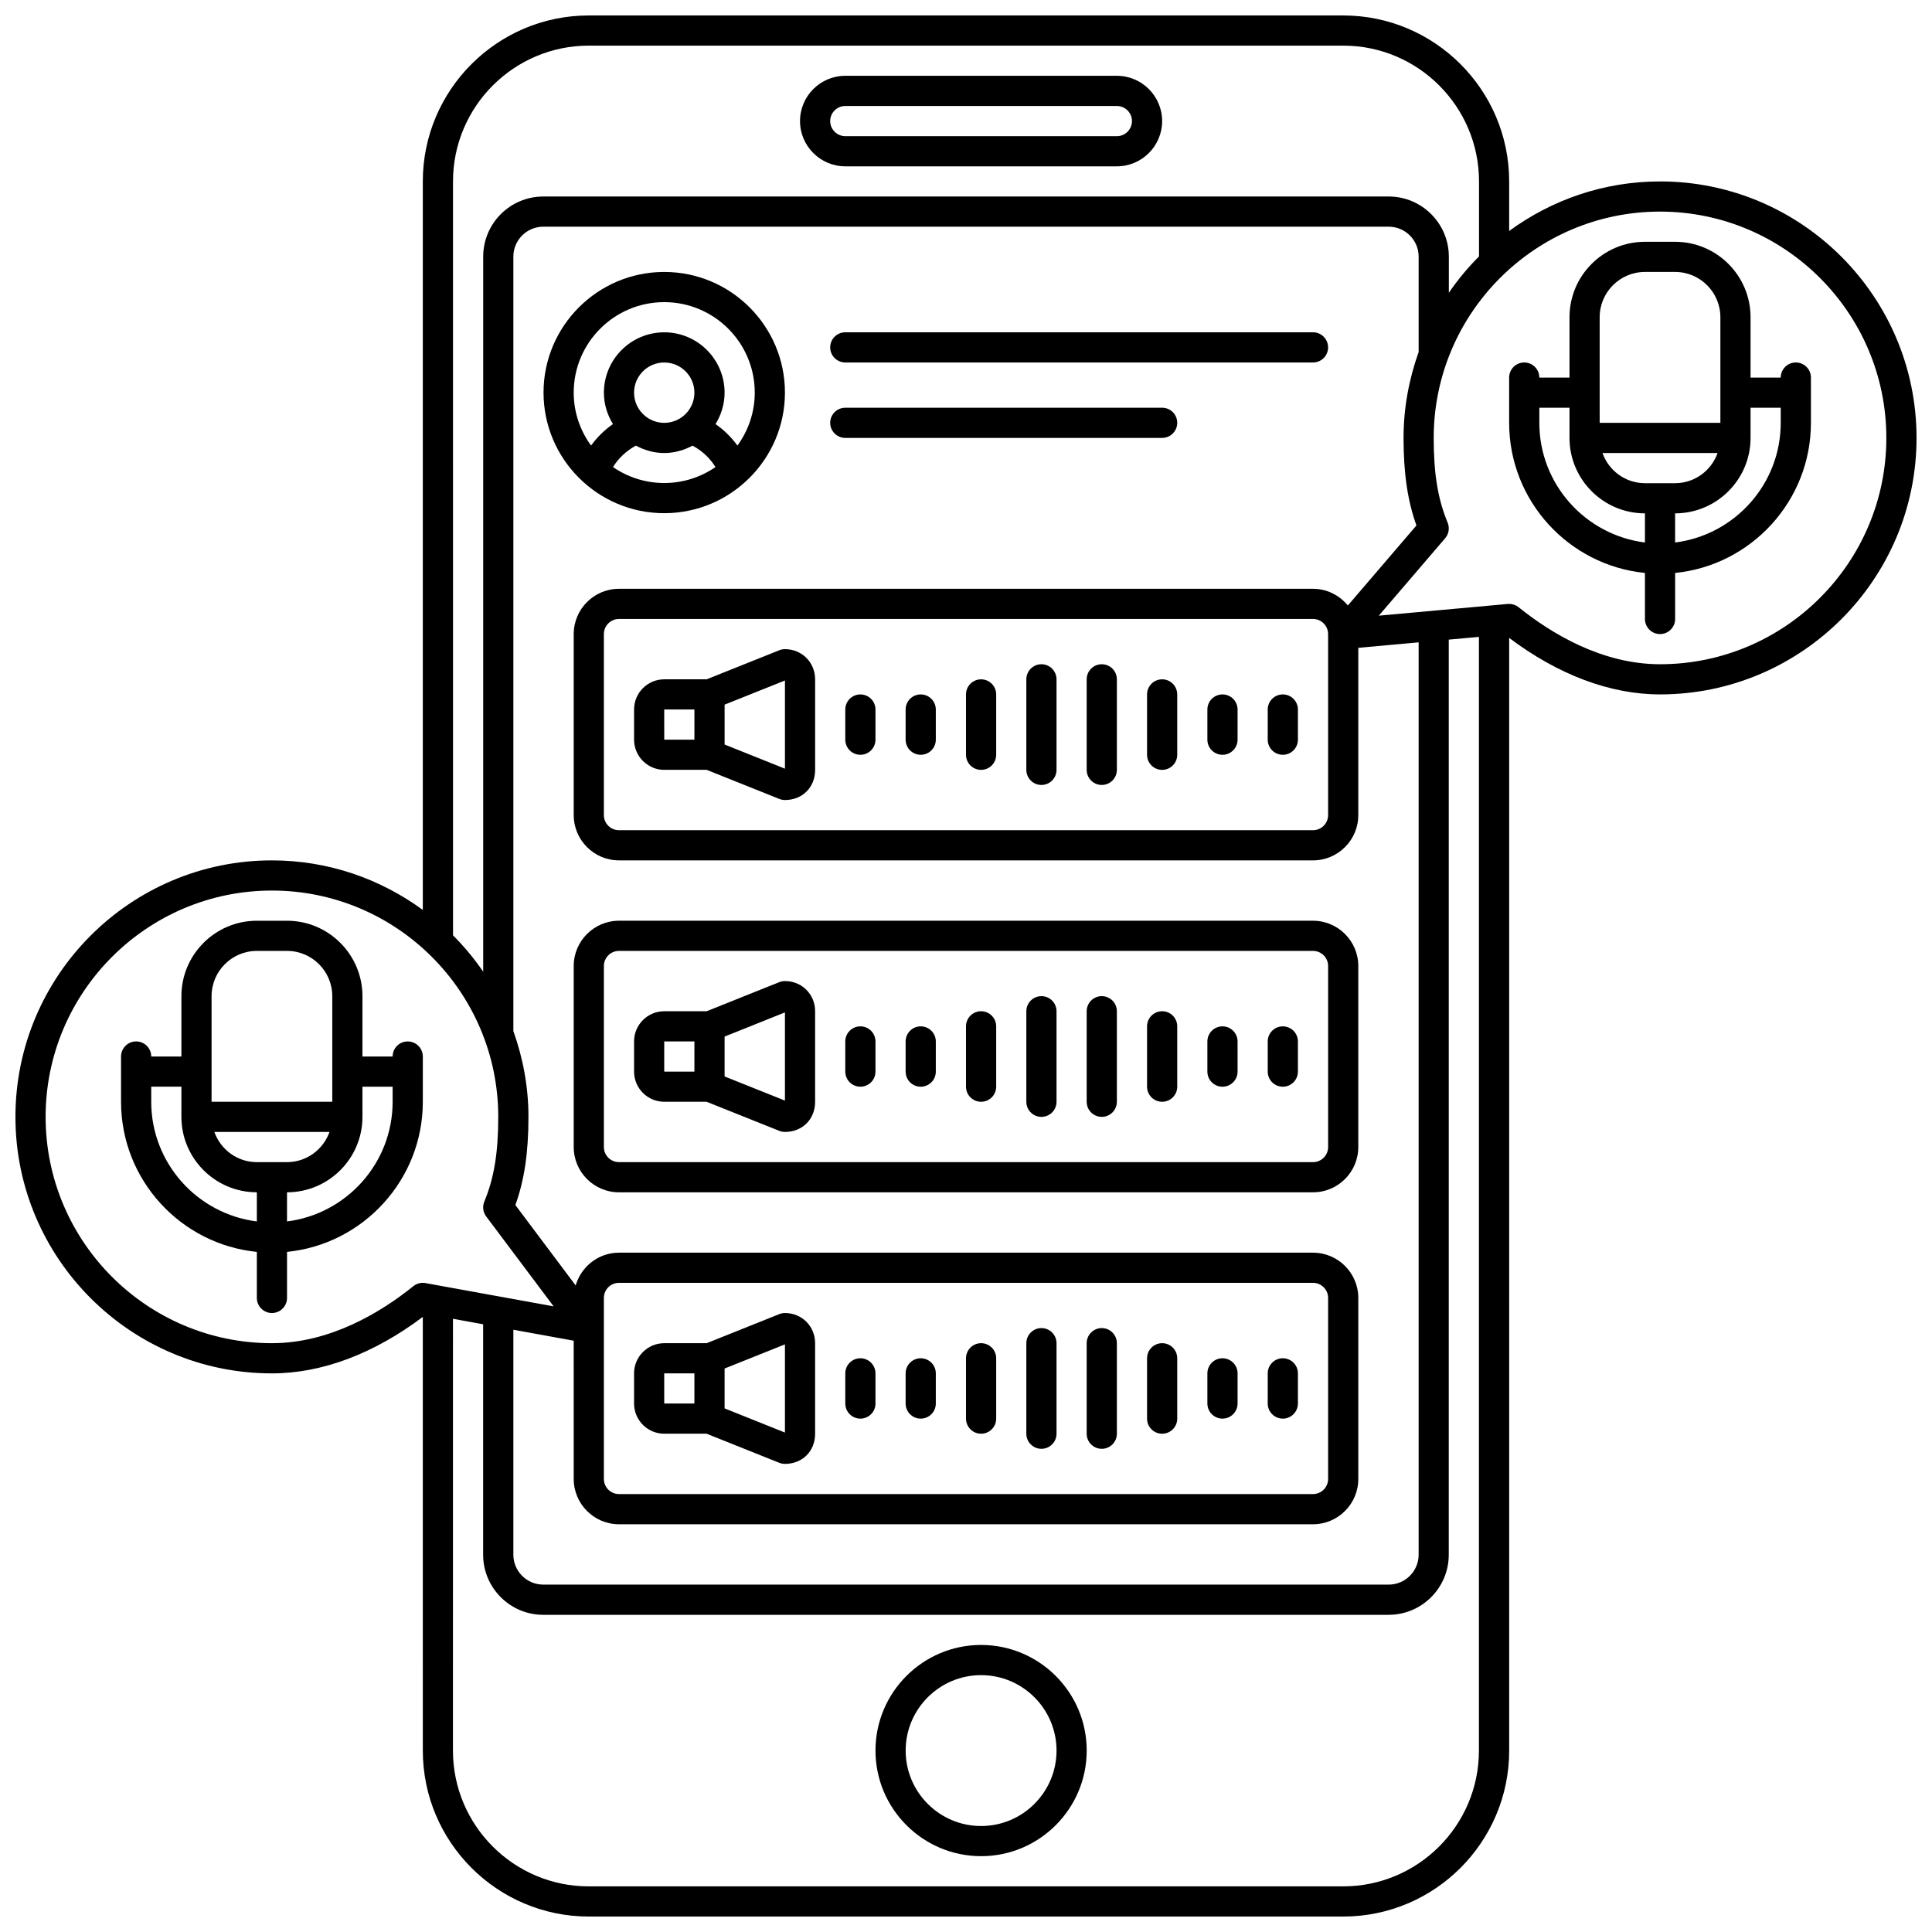 <?xml version="1.0" encoding="UTF-8"?>
<!-- Uploaded to: ICON Repo, www.svgrepo.com, Generator: ICON Repo Mixer Tools -->
<svg width="800px" height="800px" version="1.1" viewBox="144 144 512 512" xmlns="http://www.w3.org/2000/svg">
 <defs>
  <clipPath id="a">
   <path d="m148.09 148.09h503.81v503.81h-503.81z"/>
  </clipPath>
 </defs>
 <path d="m404 579.93c-15.434 0-27.988 12.559-27.988 27.988 0 15.43 12.555 27.988 27.988 27.988s27.988-12.559 27.988-27.988c0.004-15.43-12.555-27.988-27.988-27.988zm0 47.984c-11.023 0-19.992-8.969-19.992-19.992s8.969-19.992 19.992-19.992c11.023 0 19.992 8.969 19.992 19.992s-8.969 19.992-19.992 19.992z"/>
 <path d="m368.01 188.08h71.973c6.613 0 11.996-5.383 11.996-11.996s-5.383-11.996-11.996-11.996h-71.973c-6.613 0-11.996 5.383-11.996 11.996s5.383 11.996 11.996 11.996zm0-15.992h71.973c2.203 0 4 1.793 4 4 0 2.207-1.797 4-4 4l-71.973-0.004c-2.203 0-4-1.793-4-4s1.797-3.996 4-3.996z"/>
 <path d="m320.03 216.07c-17.637 0-31.988 14.34-31.988 31.965s14.352 31.965 31.988 31.965c17.637 0 31.988-14.34 31.988-31.965s-14.348-31.965-31.988-31.965zm-13.578 51.707c1.469-2.391 3.574-4.328 6.07-5.684 2.25 1.207 4.781 1.961 7.508 1.961 2.727 0 5.258-0.75 7.508-1.961 2.496 1.352 4.602 3.285 6.07 5.684-3.859 2.656-8.539 4.227-13.578 4.227-5.035 0-9.715-1.57-13.578-4.227zm13.578-11.719c-4.41 0-7.996-3.586-7.996-7.996s3.586-7.996 7.996-7.996 7.996 3.586 7.996 7.996c0.004 4.406-3.586 7.996-7.996 7.996zm19.398 6.027c-1.598-2.207-3.555-4.137-5.805-5.699 1.492-2.434 2.402-5.269 2.402-8.328 0-8.82-7.172-15.992-15.992-15.992s-15.992 7.172-15.992 15.992c0 3.059 0.906 5.894 2.402 8.324-2.25 1.559-4.207 3.492-5.805 5.699-2.879-3.949-4.598-8.797-4.598-14.047 0-13.219 10.758-23.965 23.988-23.965 13.23 0 23.992 10.746 23.992 23.969 0 5.246-1.719 10.094-4.594 14.047z"/>
 <g clip-path="url(#a)">
  <path d="m583.93 192.08c-14.953 0-28.75 4.91-39.984 13.129v-13.129c0-24.25-19.734-43.984-43.984-43.984h-199.93c-24.25 0-43.984 19.734-43.984 43.984v193.06c-11.234-8.219-25.027-13.129-39.984-13.129-37.48 0-67.973 30.492-67.973 67.977 0 37.48 30.492 67.973 67.973 67.973 13.227 0 26.988-5.191 39.984-14.969l0.004 114.93c0 24.25 19.734 43.984 43.984 43.984h199.93c24.25 0 43.984-19.734 43.984-43.984l-0.004-294.87c12.996 9.781 26.758 14.973 39.984 14.973 37.48 0 67.973-30.492 67.973-67.973s-30.492-67.973-67.973-67.973zm-319.88 0c0-19.844 16.145-35.988 35.988-35.988h199.93c19.84 0 35.988 16.141 35.988 35.988v19.875c-2.953 2.945-5.621 6.176-7.996 9.625v-9.574c-0.008-8.781-7.152-15.93-15.938-15.93h-224.04c-8.785 0-15.93 7.148-15.93 15.926v189.5c-2.375-3.445-5.043-6.676-7.996-9.625zm255.32 91.176-18.176 21.203c-2.207-2.676-5.5-4.422-9.227-4.422h-183.93c-6.613 0-11.996 5.383-11.996 11.996v47.98c0 6.613 5.383 11.996 11.996 11.996h183.93c6.613 0 11.996-5.383 11.996-11.996v-44.328l15.992-1.457v241.78c0 4.375-3.559 7.93-7.934 7.93h-224.04c-4.375 0.004-7.934-3.555-7.934-7.926v-59.617l15.992 2.906 0.004 36.648c0 6.613 5.383 11.996 11.996 11.996h183.93c6.613 0 11.996-5.383 11.996-11.996v-47.98c0-6.613-5.383-11.996-11.996-11.996h-183.93c-5.461 0-10.027 3.691-11.477 8.691l-15.98-21.312c2.383-6.609 3.465-13.938 3.465-23.363 0-7.988-1.457-15.621-4-22.746v-205.24c0-4.367 3.559-7.926 7.934-7.926h224.04c4.375 0 7.934 3.559 7.934 7.926v25.297c-2.543 7.125-4 14.762-4 22.746 0 9.359 1.062 16.641 3.414 23.211zm-23.406 28.777v47.98c0 2.207-1.797 4-4 4h-183.93c-2.203 0-4-1.793-4-4v-47.98c0-2.207 1.797-4 4-4h183.93c2.203 0.004 3.996 1.793 3.996 4zm-191.93 223.91v-47.98c0-2.207 1.797-4 4-4h183.93c2.203 0 4 1.793 4 4v47.98c0 2.207-1.797 4-4 4h-183.93c-2.203 0-4-1.793-4-4zm-87.969-35.984c-33.07 0-59.977-26.906-59.977-59.977s26.906-59.977 59.977-59.977c33.07 0 59.977 26.906 59.977 59.977 0 9.492-1.105 16.215-3.695 22.461-0.539 1.305-0.352 2.801 0.496 3.926l17.875 23.832-33.949-6.168c-1.137-0.227-2.316 0.09-3.223 0.816-8.57 6.891-22.023 15.109-37.48 15.109zm283.89 143.95h-199.93c-19.84 0-35.988-16.141-35.988-35.988l0.004-114.43 7.996 1.457v61.07c0 8.781 7.144 15.926 15.93 15.926h224.04c8.785 0 15.93-7.144 15.93-15.926v-242.51l7.996-0.727v295.14c0 19.848-16.145 35.988-35.984 35.988zm83.969-323.88c-15.453 0-28.91-8.219-37.477-15.109-0.715-0.574-1.602-0.883-2.508-0.883-0.121 0-0.242 0.004-0.359 0.016l-34.18 3.106 17.582-20.516c0.98-1.141 1.234-2.742 0.66-4.129-2.594-6.246-3.695-12.969-3.695-22.461 0-33.07 26.906-59.977 59.977-59.977 33.07 0 59.977 26.906 59.977 59.977 0 33.07-26.906 59.977-59.977 59.977z"/>
 </g>
 <path d="m619.91 240.06c-2.207 0-4 1.789-4 4h-7.996v-15.992c0-11.023-8.969-19.992-19.992-19.992h-7.996c-11.023 0-19.992 8.969-19.992 19.992v15.992h-7.996c0-2.211-1.793-4-4-4-2.207 0-4 1.789-4 4v11.996c0 20.695 15.809 37.77 35.988 39.781v12.199c0 2.211 1.793 4 4 4 2.207 0 4-1.789 4-4v-12.199c20.176-2.016 35.988-19.086 35.988-39.781v-11.996c-0.004-2.211-1.797-4-4.004-4zm-39.984 31.988c-5.207 0-9.605-3.356-11.258-7.996h30.512c-1.656 4.641-6.055 7.996-11.258 7.996zm-11.996-43.984c0-6.613 5.383-11.996 11.996-11.996h7.996c6.613 0 11.996 5.383 11.996 11.996v27.988h-31.988zm-15.992 27.992v-4h7.996v7.996c0 11.023 8.969 19.992 19.992 19.992v7.723c-15.754-1.98-27.988-15.43-27.988-31.711zm35.984 31.711v-7.723c11.023 0 19.992-8.969 19.992-19.992v-7.996h7.996v4c0.004 16.281-12.234 29.73-27.988 31.711z"/>
 <path d="m252.05 419.99c-2.207 0-4 1.789-4 4h-7.996v-15.992c0-11.023-8.969-19.992-19.992-19.992h-7.996c-11.023 0-19.992 8.969-19.992 19.992v15.992l-7.996-0.004c0-2.211-1.793-4-4-4s-4 1.789-4 4v11.996c0 20.695 15.809 37.77 35.988 39.781v12.199c0 2.211 1.793 4 4 4 2.207 0 4-1.789 4-4v-12.199c20.176-2.016 35.988-19.086 35.988-39.781v-11.996c-0.004-2.211-1.797-3.996-4.004-3.996zm-39.984 31.988c-5.207 0-9.605-3.356-11.258-7.996h30.512c-1.656 4.641-6.055 7.996-11.258 7.996zm-11.996-43.984c0-6.613 5.383-11.996 11.996-11.996h7.996c6.613 0 11.996 5.383 11.996 11.996v27.988h-31.988zm-15.992 27.988v-4h7.996v7.996c0 11.023 8.969 19.992 19.992 19.992v7.723c-15.754-1.977-27.988-15.43-27.988-31.711zm35.984 31.711v-7.719c11.023 0 19.992-8.969 19.992-19.992v-7.996h7.996v4c0 16.277-12.234 29.73-27.988 31.707z"/>
 <path d="m352.02 316.03c-0.508 0-1.012 0.098-1.488 0.285l-19.273 7.711h-11.227c-4.41 0-7.996 3.586-7.996 7.996v7.996c0 4.41 3.586 7.996 7.996 7.996h11.223l19.281 7.715c0.473 0.188 0.977 0.285 1.484 0.285 4.633 0 7.996-3.363 7.996-7.996v-23.992c0-4.481-3.508-7.996-7.996-7.996zm-31.992 15.992h8v7.996h-7.996zm31.992 15.688-15.992-6.398v-10.574l15.992-6.398z"/>
 <path d="m372.01 328.03c-2.207 0-4 1.789-4 4v7.996c0 2.211 1.793 4 4 4 2.207 0 4-1.789 4-4v-7.996c0-2.215-1.793-4-4-4z"/>
 <path d="m388 328.03c-2.207 0-4 1.789-4 4v7.996c0 2.211 1.793 4 4 4 2.207 0 4-1.789 4-4v-7.996c-0.004-2.215-1.793-4-4-4z"/>
 <path d="m404 324.03c-2.207 0-4 1.789-4 4v15.992c0 2.211 1.793 4 4 4 2.207 0 4-1.789 4-4v-15.992c0-2.211-1.793-4-4-4z"/>
 <path d="m419.99 320.03c-2.207 0-4 1.789-4 4v23.992c0 2.211 1.793 4 4 4 2.207 0 4-1.789 4-4v-23.992c-0.004-2.211-1.793-4-4-4z"/>
 <path d="m435.98 320.03c-2.207 0-4 1.789-4 4v23.992c0 2.211 1.793 4 4 4s4-1.789 4-4v-23.992c0-2.211-1.793-4-4-4z"/>
 <path d="m451.98 324.03c-2.207 0-4 1.789-4 4v15.992c0 2.211 1.793 4 4 4s4-1.789 4-4v-15.992c-0.004-2.211-1.793-4-4-4z"/>
 <path d="m467.97 328.03c-2.207 0-4 1.789-4 4v7.996c0 2.211 1.793 4 4 4 2.207 0 4-1.789 4-4v-7.996c0-2.215-1.793-4-4-4z"/>
 <path d="m483.96 328.03c-2.207 0-4 1.789-4 4v7.996c0 2.211 1.793 4 4 4 2.207 0 4-1.789 4-4v-7.996c0-2.215-1.789-4-4-4z"/>
 <path d="m491.96 232.06h-123.95c-2.207 0-4 1.789-4 4s1.793 4 4 4h123.95c2.207 0 4-1.789 4-4-0.004-2.215-1.793-4-4-4z"/>
 <path d="m451.98 252.05h-83.969c-2.207 0-4 1.789-4 4 0 2.211 1.793 4 4 4h83.969c2.207 0 4-1.789 4-4-0.004-2.215-1.793-4-4-4z"/>
 <path d="m296.04 447.98c0 6.613 5.383 11.996 11.996 11.996h183.93c6.613 0 11.996-5.383 11.996-11.996v-47.98c0-6.613-5.383-11.996-11.996-11.996h-183.93c-6.613 0-11.996 5.383-11.996 11.996zm7.996-47.98c0-2.207 1.797-4 4-4h183.93c2.203 0 4 1.793 4 4v47.98c0 2.207-1.797 4-4 4h-183.93c-2.203 0-4-1.793-4-4z"/>
 <path d="m320.03 435.98h11.223l19.281 7.715c0.473 0.188 0.977 0.281 1.484 0.281 4.633 0 7.996-3.363 7.996-7.996v-23.992c0-4.481-3.512-7.996-7.996-7.996-0.508 0-1.012 0.098-1.488 0.285l-19.273 7.711h-11.227c-4.41 0-7.996 3.586-7.996 7.996v7.996c0 4.414 3.586 8 7.996 8zm31.988-23.684v23.375l-15.992-6.398v-10.574zm-31.988 7.691h7.996v7.996h-7.996l-0.004-7.996z"/>
 <path d="m372.01 431.99c2.207 0 4-1.789 4-4v-7.996c0-2.211-1.793-4-4-4-2.207 0-4 1.789-4 4v7.996c0.004 2.211 1.793 4 4 4z"/>
 <path d="m388 431.99c2.207 0 4-1.789 4-4v-7.996c0-2.211-1.793-4-4-4-2.207 0-4 1.789-4 4v7.996c0 2.211 1.793 4 4 4z"/>
 <path d="m404 435.98c2.207 0 4-1.789 4-4v-15.992c0-2.211-1.793-4-4-4-2.207 0-4 1.789-4 4v15.992c0.004 2.215 1.793 4 4 4z"/>
 <path d="m419.99 439.98c2.207 0 4-1.789 4-4v-23.992c0-2.211-1.793-4-4-4-2.207 0-4 1.789-4 4v23.992c0 2.211 1.793 4 4 4z"/>
 <path d="m435.98 439.98c2.207 0 4-1.789 4-4v-23.992c0-2.211-1.793-4-4-4s-4 1.789-4 4v23.992c0.004 2.211 1.793 4 4 4z"/>
 <path d="m451.98 435.98c2.207 0 4-1.789 4-4v-15.992c0-2.211-1.793-4-4-4s-4 1.789-4 4v15.992c0 2.215 1.793 4 4 4z"/>
 <path d="m467.97 431.99c2.207 0 4-1.789 4-4v-7.996c0-2.211-1.793-4-4-4-2.207 0-4 1.789-4 4v7.996c0 2.211 1.793 4 4 4z"/>
 <path d="m483.96 431.99c2.207 0 4-1.789 4-4v-7.996c0-2.211-1.793-4-4-4-2.207 0-4 1.789-4 4v7.996c0.004 2.211 1.793 4 4 4z"/>
 <path d="m320.03 523.95h11.223l19.281 7.715c0.473 0.184 0.977 0.281 1.484 0.281 4.633 0 7.996-3.363 7.996-7.996v-23.992c0-4.481-3.512-7.996-7.996-7.996-0.508 0-1.012 0.098-1.488 0.285l-19.273 7.711h-11.227c-4.41 0-7.996 3.586-7.996 7.996v7.996c0 4.41 3.586 8 7.996 8zm31.988-23.684v23.375l-15.992-6.398v-10.574zm-31.988 7.688h7.996v7.996h-7.996l-0.004-7.996z"/>
 <path d="m372.01 519.95c2.207 0 4-1.789 4-4v-7.996c0-2.211-1.793-4-4-4-2.207 0-4 1.789-4 4v7.996c0.004 2.211 1.793 4 4 4z"/>
 <path d="m388 519.95c2.207 0 4-1.789 4-4v-7.996c0-2.211-1.793-4-4-4-2.207 0-4 1.789-4 4v7.996c0 2.211 1.793 4 4 4z"/>
 <path d="m404 523.95c2.207 0 4-1.789 4-4v-15.992c0-2.211-1.793-4-4-4-2.207 0-4 1.789-4 4v15.992c0.004 2.211 1.793 4 4 4z"/>
 <path d="m419.99 527.95c2.207 0 4-1.789 4-4v-23.992c0-2.211-1.793-4-4-4-2.207 0-4 1.789-4 4v23.992c0 2.215 1.793 4 4 4z"/>
 <path d="m435.98 527.95c2.207 0 4-1.789 4-4v-23.992c0-2.211-1.793-4-4-4s-4 1.789-4 4v23.992c0.004 2.215 1.793 4 4 4z"/>
 <path d="m451.98 523.95c2.207 0 4-1.789 4-4v-15.992c0-2.211-1.793-4-4-4s-4 1.789-4 4v15.992c0 2.211 1.793 4 4 4z"/>
 <path d="m467.97 519.95c2.207 0 4-1.789 4-4v-7.996c0-2.211-1.793-4-4-4-2.207 0-4 1.789-4 4v7.996c0 2.211 1.793 4 4 4z"/>
 <path d="m483.96 519.95c2.207 0 4-1.789 4-4v-7.996c0-2.211-1.793-4-4-4-2.207 0-4 1.789-4 4v7.996c0.004 2.211 1.793 4 4 4z"/>
</svg>